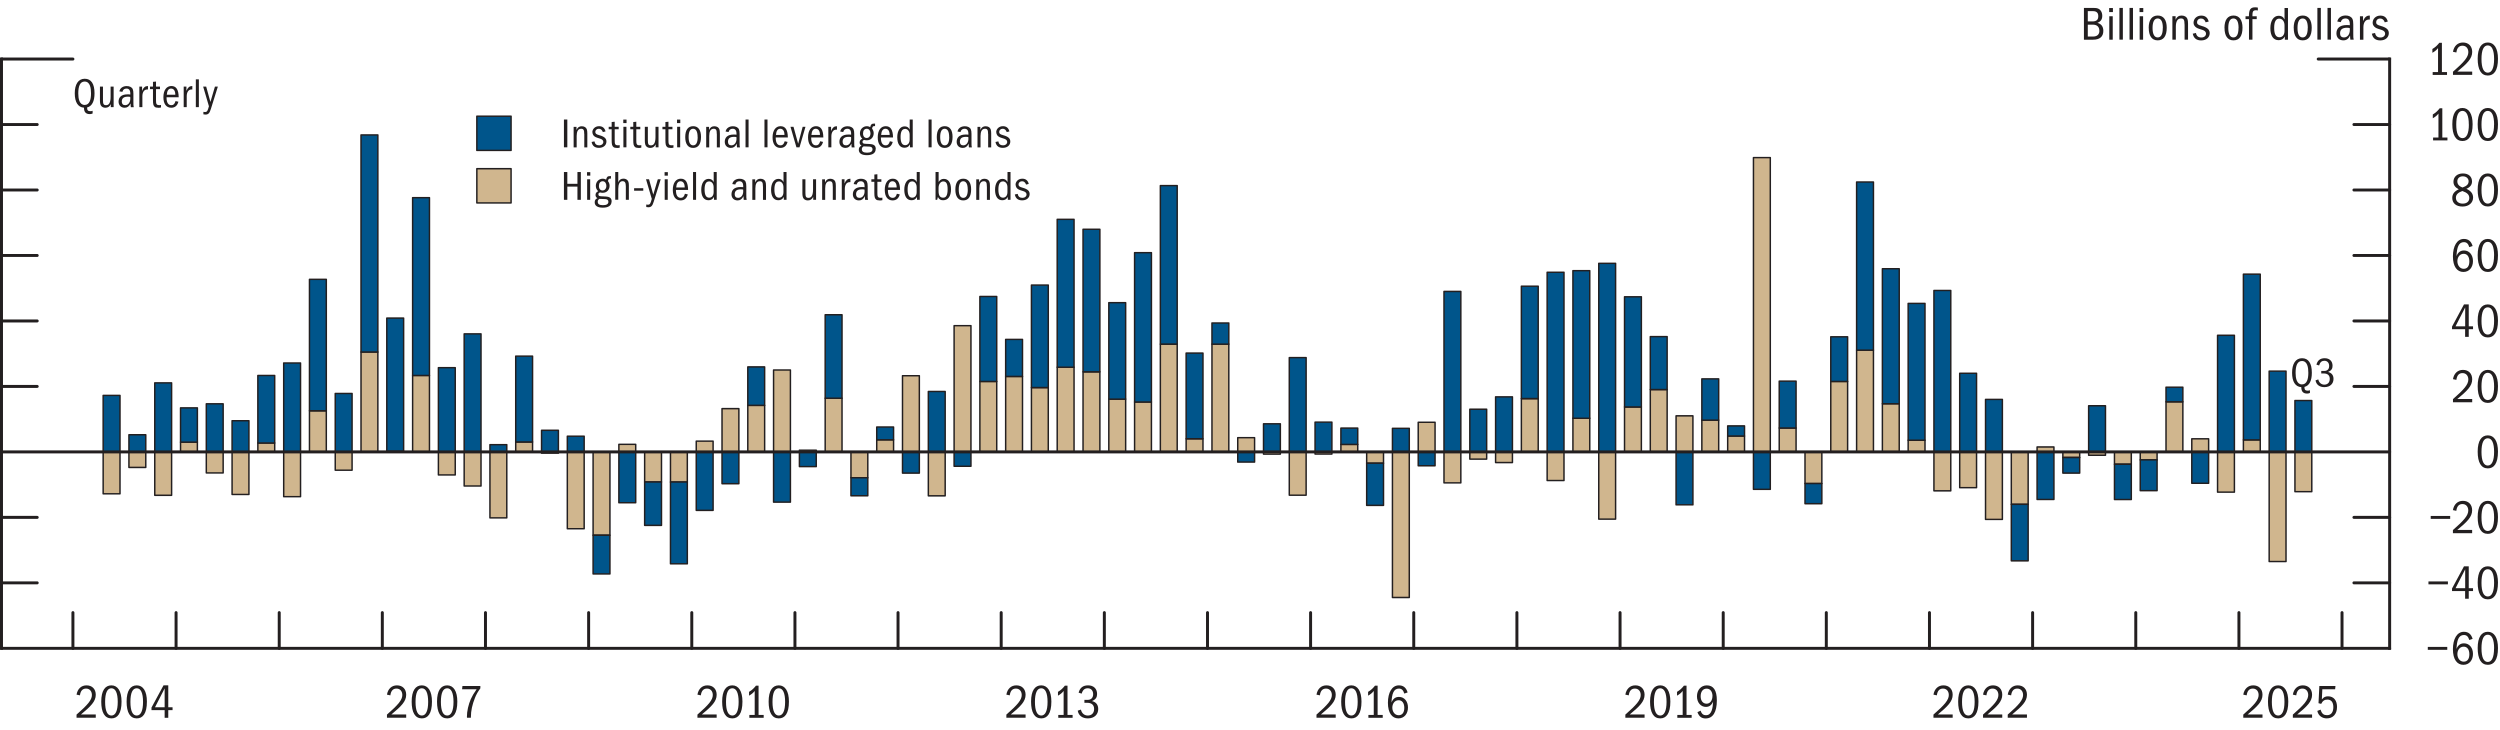 <?xml version="1.0" encoding="UTF-8"?>
<svg id="Layer_1" xmlns="http://www.w3.org/2000/svg" version="1.1" viewBox="0 0 420 122.59">
  <!-- Generator: Adobe Illustrator 29.7.1, SVG Export Plug-In . SVG Version: 2.1.1 Build 8)  -->
  <defs>
    <style>
      .st0 {
        fill: #231f20;
      }

      .st1 {
        stroke-linecap: square;
      }

      .st1, .st2, .st3, .st4 {
        stroke: #231f20;
      }

      .st1, .st3 {
        fill: #fff;
        stroke-miterlimit: 10;
        stroke-width: .5px;
      }

      .st2 {
        fill: #00558b;
      }

      .st2, .st3, .st4 {
        stroke-linecap: round;
      }

      .st2, .st4 {
        stroke-linejoin: round;
        stroke-width: .25px;
      }

      .st4 {
        fill: #d0b68e;
      }
    </style>
  </defs>
  <g>
    <rect class="st4" x="17.33" y="75.92" width="2.83" height="7.04"/>
    <rect class="st4" x="21.66" y="75.92" width="2.83" height="2.61"/>
    <rect class="st4" x="26" y="75.92" width="2.83" height="7.29"/>
    <rect class="st4" x="30.33" y="74.28" width="2.83" height="1.64"/>
    <rect class="st4" x="34.66" y="75.92" width="2.83" height="3.53"/>
    <rect class="st4" x="38.99" y="75.92" width="2.83" height="7.15"/>
    <rect class="st4" x="43.32" y="74.42" width="2.83" height="1.5"/>
    <rect class="st4" x="47.66" y="75.92" width="2.83" height="7.52"/>
    <rect class="st4" x="51.99" y="69.01" width="2.83" height="6.91"/>
    <rect class="st4" x="56.32" y="75.92" width="2.83" height="3.07"/>
    <rect class="st4" x="60.65" y="59.14" width="2.83" height="16.78"/>
    <rect class="st4" x="64.98" y="75.81" width="2.83" height=".11"/>
    <rect class="st4" x="69.32" y="63.08" width="2.83" height="12.84"/>
    <rect class="st4" x="73.65" y="75.92" width="2.83" height="3.87"/>
    <rect class="st4" x="77.98" y="75.92" width="2.83" height="5.73"/>
    <rect class="st4" x="82.31" y="75.92" width="2.83" height="11.08"/>
    <rect class="st4" x="86.64" y="74.25" width="2.83" height="1.67"/>
    <rect class="st4" x="90.98" y="75.92" width="2.83" height=".21"/>
    <rect class="st4" x="95.31" y="75.92" width="2.83" height="12.91"/>
    <rect class="st4" x="99.64" y="75.92" width="2.83" height="14"/>
    <rect class="st4" x="103.97" y="74.65" width="2.83" height="1.27"/>
    <rect class="st4" x="108.3" y="75.92" width="2.83" height="5.06"/>
    <rect class="st4" x="112.64" y="75.92" width="2.83" height="5.07"/>
    <rect class="st4" x="116.97" y="74.11" width="2.83" height="1.81"/>
    <rect class="st4" x="121.3" y="68.65" width="2.83" height="7.27"/>
    <rect class="st4" x="125.63" y="68.1" width="2.83" height="7.81"/>
    <rect class="st4" x="129.96" y="62.16" width="2.83" height="13.75"/>
    <rect class="st4" x="134.3" y="75.63" width="2.83" height=".29"/>
    <rect class="st4" x="138.63" y="66.9" width="2.83" height="9.02"/>
    <rect class="st4" x="142.96" y="75.92" width="2.83" height="4.34"/>
    <rect class="st4" x="147.29" y="73.89" width="2.83" height="2.02"/>
    <rect class="st4" x="151.62" y="63.12" width="2.83" height="12.8"/>
    <rect class="st4" x="155.96" y="75.92" width="2.83" height="7.38"/>
    <rect class="st4" x="160.29" y="54.71" width="2.83" height="21.2"/>
    <rect class="st4" x="164.62" y="64.09" width="2.83" height="11.83"/>
    <rect class="st4" x="168.95" y="63.24" width="2.83" height="12.68"/>
    <rect class="st4" x="173.28" y="65.11" width="2.83" height="10.81"/>
    <rect class="st4" x="177.61" y="61.69" width="2.83" height="14.23"/>
    <rect class="st4" x="181.95" y="62.47" width="2.83" height="13.45"/>
    <rect class="st4" x="186.28" y="67.05" width="2.83" height="8.87"/>
    <rect class="st4" x="190.61" y="67.54" width="2.83" height="8.38"/>
    <rect class="st4" x="194.94" y="57.82" width="2.83" height="18.1"/>
    <rect class="st4" x="199.27" y="73.72" width="2.83" height="2.2"/>
    <rect class="st4" x="203.61" y="57.81" width="2.83" height="18.11"/>
    <rect class="st4" x="207.94" y="73.53" width="2.83" height="2.39"/>
    <rect class="st4" x="212.27" y="75.92" width="2.83" height=".37"/>
    <rect class="st4" x="216.6" y="75.92" width="2.83" height="7.27"/>
    <rect class="st4" x="220.93" y="75.92" width="2.83" height=".36"/>
    <rect class="st4" x="225.27" y="74.66" width="2.83" height="1.26"/>
    <rect class="st4" x="229.6" y="75.92" width="2.83" height="1.9"/>
    <rect class="st4" x="233.93" y="75.92" width="2.83" height="24.46"/>
    <rect class="st4" x="238.26" y="70.94" width="2.83" height="4.98"/>
    <rect class="st4" x="242.59" y="75.92" width="2.83" height="5.2"/>
    <rect class="st4" x="246.93" y="75.92" width="2.83" height="1.21"/>
    <rect class="st4" x="251.26" y="75.92" width="2.83" height="1.79"/>
    <rect class="st4" x="255.59" y="66.97" width="2.83" height="8.95"/>
    <rect class="st4" x="259.92" y="75.92" width="2.83" height="4.81"/>
    <rect class="st4" x="264.25" y="70.26" width="2.83" height="5.65"/>
    <rect class="st4" x="268.59" y="75.92" width="2.83" height="11.29"/>
    <rect class="st4" x="272.92" y="68.37" width="2.83" height="7.55"/>
    <rect class="st4" x="277.25" y="65.45" width="2.83" height="10.47"/>
    <rect class="st4" x="281.58" y="69.86" width="2.83" height="6.06"/>
    <rect class="st4" x="285.91" y="70.58" width="2.83" height="5.34"/>
    <rect class="st4" x="290.25" y="73.26" width="2.83" height="2.66"/>
    <rect class="st4" x="294.58" y="26.48" width="2.83" height="49.43"/>
    <rect class="st4" x="298.91" y="71.9" width="2.83" height="4.02"/>
    <rect class="st4" x="303.24" y="75.92" width="2.83" height="5.31"/>
    <rect class="st4" x="307.57" y="64.09" width="2.83" height="11.82"/>
    <rect class="st4" x="311.91" y="58.82" width="2.83" height="17.1"/>
    <rect class="st4" x="316.24" y="67.83" width="2.83" height="8.09"/>
    <rect class="st4" x="320.57" y="73.96" width="2.83" height="1.96"/>
    <rect class="st4" x="324.9" y="75.92" width="2.83" height="6.54"/>
    <rect class="st4" x="329.23" y="75.92" width="2.83" height="6.01"/>
    <rect class="st4" x="333.57" y="75.92" width="2.83" height="11.34"/>
    <rect class="st4" x="337.9" y="75.92" width="2.83" height="8.81"/>
    <rect class="st4" x="342.23" y="75.09" width="2.83" height=".82"/>
    <rect class="st4" x="346.56" y="75.92" width="2.83" height=".94"/>
    <rect class="st4" x="350.89" y="75.92" width="2.83" height=".56"/>
    <rect class="st4" x="355.23" y="75.92" width="2.83" height="2.07"/>
    <rect class="st4" x="359.56" y="75.92" width="2.83" height="1.35"/>
    <rect class="st4" x="363.89" y="67.5" width="2.83" height="8.42"/>
    <rect class="st4" x="368.22" y="73.72" width="2.83" height="2.19"/>
    <rect class="st4" x="372.55" y="75.92" width="2.83" height="6.76"/>
    <rect class="st4" x="376.89" y="73.9" width="2.83" height="2.02"/>
    <rect class="st4" x="381.22" y="75.92" width="2.83" height="18.42"/>
    <rect class="st4" x="385.55" y="75.92" width="2.83" height="6.68"/>
    <rect class="st2" x="17.33" y="66.43" width="2.83" height="9.48"/>
    <rect class="st2" x="21.66" y="73.04" width="2.83" height="2.88"/>
    <rect class="st2" x="26" y="64.32" width="2.83" height="11.6"/>
    <rect class="st2" x="30.33" y="68.52" width="2.83" height="5.76"/>
    <rect class="st2" x="34.66" y="67.84" width="2.83" height="8.08"/>
    <rect class="st2" x="38.99" y="70.68" width="2.83" height="5.23"/>
    <rect class="st2" x="43.32" y="63.08" width="2.83" height="11.34"/>
    <rect class="st2" x="47.66" y="60.98" width="2.83" height="14.94"/>
    <rect class="st2" x="51.99" y="46.93" width="2.83" height="22.08"/>
    <rect class="st2" x="56.32" y="66.1" width="2.83" height="9.82"/>
    <rect class="st2" x="60.65" y="22.67" width="2.83" height="36.47"/>
    <rect class="st2" x="64.98" y="53.44" width="2.83" height="22.37"/>
    <rect class="st2" x="69.32" y="33.21" width="2.83" height="29.87"/>
    <rect class="st2" x="73.65" y="61.77" width="2.83" height="14.15"/>
    <rect class="st2" x="77.98" y="56.09" width="2.83" height="19.83"/>
    <rect class="st2" x="82.31" y="74.7" width="2.83" height="1.22"/>
    <rect class="st2" x="86.64" y="59.83" width="2.83" height="14.42"/>
    <rect class="st2" x="90.98" y="72.29" width="2.83" height="3.63"/>
    <rect class="st2" x="95.31" y="73.28" width="2.83" height="2.64"/>
    <rect class="st2" x="99.64" y="89.92" width="2.83" height="6.5"/>
    <rect class="st2" x="103.97" y="75.92" width="2.83" height="8.54"/>
    <rect class="st2" x="108.3" y="80.97" width="2.83" height="7.29"/>
    <rect class="st2" x="112.64" y="80.98" width="2.83" height="13.74"/>
    <rect class="st2" x="116.97" y="75.92" width="2.83" height="9.82"/>
    <rect class="st2" x="121.3" y="75.92" width="2.83" height="5.34"/>
    <rect class="st2" x="125.63" y="61.64" width="2.83" height="6.46"/>
    <rect class="st2" x="129.96" y="75.92" width="2.83" height="8.44"/>
    <rect class="st2" x="134.3" y="75.92" width="2.83" height="2.47"/>
    <rect class="st2" x="138.63" y="52.88" width="2.83" height="14.02"/>
    <rect class="st2" x="142.96" y="80.26" width="2.83" height="3.03"/>
    <rect class="st2" x="147.29" y="71.74" width="2.83" height="2.15"/>
    <rect class="st2" x="151.62" y="75.92" width="2.83" height="3.56"/>
    <rect class="st2" x="155.96" y="65.77" width="2.83" height="10.14"/>
    <rect class="st2" x="160.29" y="75.92" width="2.83" height="2.41"/>
    <rect class="st2" x="164.62" y="49.81" width="2.83" height="14.28"/>
    <rect class="st2" x="168.95" y="57.02" width="2.83" height="6.22"/>
    <rect class="st2" x="173.28" y="47.89" width="2.83" height="17.22"/>
    <rect class="st2" x="177.61" y="36.85" width="2.83" height="24.84"/>
    <rect class="st2" x="181.95" y="38.52" width="2.83" height="23.94"/>
    <rect class="st2" x="186.28" y="50.85" width="2.83" height="16.2"/>
    <rect class="st2" x="190.61" y="42.45" width="2.83" height="25.09"/>
    <rect class="st2" x="194.94" y="31.18" width="2.83" height="26.63"/>
    <rect class="st2" x="199.27" y="59.32" width="2.83" height="14.39"/>
    <rect class="st2" x="203.61" y="54.26" width="2.83" height="3.55"/>
    <rect class="st2" x="207.94" y="75.92" width="2.83" height="1.71"/>
    <rect class="st2" x="212.27" y="71.2" width="2.83" height="4.72"/>
    <rect class="st2" x="216.6" y="60.08" width="2.83" height="15.84"/>
    <rect class="st2" x="220.93" y="70.92" width="2.83" height="5"/>
    <rect class="st2" x="225.27" y="71.92" width="2.83" height="2.74"/>
    <rect class="st2" x="229.6" y="77.82" width="2.83" height="7.08"/>
    <rect class="st2" x="233.93" y="71.96" width="2.83" height="3.96"/>
    <rect class="st2" x="238.26" y="75.92" width="2.83" height="2.33"/>
    <rect class="st2" x="242.59" y="48.96" width="2.83" height="26.95"/>
    <rect class="st2" x="246.93" y="68.75" width="2.83" height="7.17"/>
    <rect class="st2" x="251.26" y="66.67" width="2.83" height="9.25"/>
    <rect class="st2" x="255.59" y="48.08" width="2.83" height="18.88"/>
    <rect class="st2" x="259.92" y="45.74" width="2.83" height="30.18"/>
    <rect class="st2" x="264.25" y="45.47" width="2.83" height="24.8"/>
    <rect class="st2" x="268.59" y="44.24" width="2.83" height="31.68"/>
    <rect class="st2" x="272.92" y="49.86" width="2.83" height="18.51"/>
    <rect class="st2" x="277.25" y="56.55" width="2.83" height="8.89"/>
    <rect class="st2" x="281.58" y="75.92" width="2.83" height="8.89"/>
    <rect class="st2" x="285.91" y="63.65" width="2.83" height="6.93"/>
    <rect class="st2" x="290.25" y="71.55" width="2.83" height="1.7"/>
    <rect class="st2" x="294.58" y="75.92" width="2.83" height="6.29"/>
    <rect class="st2" x="298.91" y="64.03" width="2.83" height="7.88"/>
    <rect class="st2" x="303.24" y="81.23" width="2.83" height="3.39"/>
    <rect class="st2" x="307.57" y="56.58" width="2.83" height="7.51"/>
    <rect class="st2" x="311.91" y="30.58" width="2.83" height="28.24"/>
    <rect class="st2" x="316.24" y="45.15" width="2.83" height="22.68"/>
    <rect class="st2" x="320.57" y="50.97" width="2.83" height="22.99"/>
    <rect class="st2" x="324.9" y="48.8" width="2.83" height="27.12"/>
    <rect class="st2" x="329.23" y="62.71" width="2.83" height="13.21"/>
    <rect class="st2" x="333.57" y="67.1" width="2.83" height="8.82"/>
    <rect class="st2" x="337.9" y="84.73" width="2.83" height="9.49"/>
    <rect class="st2" x="342.23" y="75.92" width="2.83" height="7.99"/>
    <rect class="st2" x="346.56" y="76.86" width="2.83" height="2.62"/>
    <rect class="st2" x="350.89" y="68.17" width="2.83" height="7.75"/>
    <rect class="st2" x="355.23" y="77.99" width="2.83" height="5.93"/>
    <rect class="st2" x="359.56" y="77.26" width="2.83" height="5.17"/>
    <rect class="st2" x="363.89" y="65.05" width="2.83" height="2.45"/>
    <rect class="st2" x="368.22" y="75.92" width="2.83" height="5.27"/>
    <rect class="st2" x="372.55" y="56.33" width="2.83" height="19.58"/>
    <rect class="st2" x="376.89" y="46.06" width="2.83" height="27.84"/>
    <rect class="st2" x="381.22" y="62.35" width="2.83" height="13.56"/>
    <rect class="st2" x="385.55" y="67.29" width="2.83" height="8.63"/>
  </g>
  <g>
    <line class="st3" x1=".25" y1="108.92" x2="401.46" y2="108.92"/>
    <line class="st1" x1=".25" y1="108.92" x2=".25" y2="9.92"/>
    <line class="st3" x1=".25" y1="9.92" x2="12.25" y2="9.92"/>
    <line class="st1" x1="401.46" y1="108.92" x2="401.46" y2="9.92"/>
    <line class="st3" x1="401.46" y1="9.92" x2="389.46" y2="9.92"/>
    <line class="st3" x1="12.25" y1="108.92" x2="12.25" y2="102.92"/>
    <line class="st3" x1="29.58" y1="108.92" x2="29.58" y2="102.92"/>
    <line class="st3" x1="46.91" y1="108.92" x2="46.91" y2="102.92"/>
    <line class="st3" x1="64.23" y1="108.92" x2="64.23" y2="102.92"/>
    <line class="st3" x1="81.56" y1="108.92" x2="81.56" y2="102.92"/>
    <line class="st3" x1="98.89" y1="108.92" x2="98.89" y2="102.92"/>
    <line class="st3" x1="116.22" y1="108.92" x2="116.22" y2="102.92"/>
    <line class="st3" x1="133.55" y1="108.92" x2="133.55" y2="102.92"/>
    <line class="st3" x1="150.87" y1="108.92" x2="150.87" y2="102.92"/>
    <line class="st3" x1="168.2" y1="108.92" x2="168.2" y2="102.92"/>
    <line class="st3" x1="185.53" y1="108.92" x2="185.53" y2="102.92"/>
    <line class="st3" x1="202.86" y1="108.92" x2="202.86" y2="102.92"/>
    <line class="st3" x1="220.18" y1="108.92" x2="220.18" y2="102.92"/>
    <line class="st3" x1="237.51" y1="108.92" x2="237.51" y2="102.92"/>
    <line class="st3" x1="254.84" y1="108.92" x2="254.84" y2="102.92"/>
    <line class="st3" x1="272.17" y1="108.92" x2="272.17" y2="102.92"/>
    <line class="st3" x1="289.5" y1="108.92" x2="289.5" y2="102.92"/>
    <line class="st3" x1="306.82" y1="108.92" x2="306.82" y2="102.92"/>
    <line class="st3" x1="324.15" y1="108.92" x2="324.15" y2="102.92"/>
    <line class="st3" x1="341.48" y1="108.92" x2="341.48" y2="102.92"/>
    <line class="st3" x1="358.81" y1="108.92" x2="358.81" y2="102.92"/>
    <line class="st3" x1="376.14" y1="108.92" x2="376.14" y2="102.92"/>
    <line class="st3" x1="393.46" y1="108.92" x2="393.46" y2="102.92"/>
    <line class="st3" x1="401.46" y1="97.92" x2="395.46" y2="97.92"/>
    <line class="st3" x1="401.46" y1="86.92" x2="395.46" y2="86.92"/>
    <line class="st3" x1="401.46" y1="75.92" x2=".25" y2="75.92"/>
    <line class="st3" x1="401.46" y1="64.92" x2="395.46" y2="64.92"/>
    <line class="st3" x1="401.46" y1="53.92" x2="395.46" y2="53.92"/>
    <line class="st3" x1="401.46" y1="42.92" x2="395.46" y2="42.92"/>
    <line class="st3" x1="401.46" y1="31.92" x2="395.46" y2="31.92"/>
    <line class="st3" x1="401.46" y1="20.92" x2="395.46" y2="20.92"/>
    <line class="st3" x1=".25" y1="97.92" x2="6.25" y2="97.92"/>
    <line class="st3" x1=".25" y1="86.92" x2="6.25" y2="86.92"/>
    <line class="st3" x1=".25" y1="64.92" x2="6.25" y2="64.92"/>
    <line class="st3" x1=".25" y1="53.92" x2="6.25" y2="53.92"/>
    <line class="st3" x1=".25" y1="42.92" x2="6.25" y2="42.92"/>
    <line class="st3" x1=".25" y1="31.92" x2="6.25" y2="31.92"/>
    <line class="st3" x1=".25" y1="20.92" x2="6.25" y2="20.92"/>
  </g>
  <g>
    <g>
      <path class="st0" d="M94.74,20.08h.57v4.67h-.57v-4.67Z"/>
      <path class="st0" d="M98.15,22.52c0-.68-.11-.89-.52-.89-.53,0-.75.47-.75,1.22v1.91h-.51v-3.45h.48v.53c.2-.47.5-.63.89-.63.22,0,.39.05.54.14.28.18.39.43.39,1.05v2.36h-.51v-2.23Z"/>
      <path class="st0" d="M99.51,22.23c0-.53.44-1.03,1.13-1.03.55,0,.94.27,1.09.88l-.45.11c-.13-.37-.36-.56-.67-.56-.36,0-.6.25-.6.53s.15.41.67.55c.95.26,1.2.61,1.2,1.07,0,.58-.46,1.06-1.25,1.06-.69,0-1.11-.31-1.24-.99l.48-.1c.08.45.34.67.8.67.42,0,.69-.25.69-.57,0-.27-.2-.44-.5-.54l-.55-.18c-.7-.22-.78-.68-.78-.91Z"/>
      <path class="st0" d="M103.65,24.85c-.26,0-.45-.04-.57-.13-.26-.2-.32-.47-.32-1.19v-1.81h-.5v-.42h.5v-.8l.51-.05v.85h.67v.42h-.67v1.81c0,.62.03.88.53.88.12,0,.2,0,.31-.03v.43c-.2.04-.3.05-.47.05Z"/>
      <path class="st0" d="M104.71,20.09h.55v.59h-.55v-.59ZM104.73,21.3h.51v3.45h-.51v-3.45Z"/>
      <path class="st0" d="M107.28,24.85c-.26,0-.45-.04-.57-.13-.26-.2-.32-.47-.32-1.19v-1.81h-.5v-.42h.5v-.8l.51-.05v.85h.67v.42h-.67v1.81c0,.62.03.88.53.88.12,0,.2,0,.31-.03v.43c-.2.04-.3.05-.47.05Z"/>
      <path class="st0" d="M110.15,24.24c-.19.42-.48.61-.9.61-.27,0-.5-.08-.68-.27-.16-.18-.24-.47-.24-.94v-2.34h.51v2.28c0,.65.1.84.53.84.48,0,.75-.41.75-1.4v-1.72h.51v3.45h-.48v-.51Z"/>
      <path class="st0" d="M112.68,24.85c-.26,0-.45-.04-.57-.13-.26-.2-.32-.47-.32-1.19v-1.81h-.5v-.42h.5v-.8l.51-.05v.85h.67v.42h-.67v1.81c0,.62.03.88.53.88.12,0,.2,0,.31-.03v.43c-.2.04-.3.05-.47.05Z"/>
      <path class="st0" d="M113.74,20.09h.55v.59h-.55v-.59ZM113.76,21.3h.51v3.45h-.51v-3.45Z"/>
      <path class="st0" d="M115.12,23.03c0-1.2.47-1.83,1.34-1.83s1.31.69,1.31,1.79c0,1.23-.46,1.86-1.33,1.86s-1.32-.68-1.32-1.82ZM117.2,23.03c0-.92-.26-1.4-.76-1.4s-.75.5-.75,1.4.26,1.39.76,1.39.76-.46.76-1.39Z"/>
      <path class="st0" d="M120.42,22.52c0-.68-.11-.89-.52-.89-.53,0-.75.47-.75,1.22v1.91h-.51v-3.45h.48v.53c.2-.47.5-.63.89-.63.22,0,.39.05.54.14.28.18.39.43.39,1.05v2.36h-.51v-2.23Z"/>
      <path class="st0" d="M123.77,24.14c-.24.5-.55.71-.99.71-.61,0-1.02-.41-1.02-1.02,0-.69.41-1.23,1.51-1.23.18,0,.29,0,.46.03v-.17c0-.6-.25-.83-.64-.83-.34,0-.58.15-.69.55l-.5-.08c.1-.56.6-.89,1.23-.89.24,0,.44.04.62.13.36.19.5.43.5,1.16v1.31c0,.56,0,.71.06.95h-.49c-.02-.16-.04-.35-.04-.61ZM123.32,22.99c-.71,0-1.02.28-1.02.83,0,.36.18.6.57.6.51,0,.86-.46.86-1.07,0-.11,0-.28-.01-.32-.13-.03-.25-.04-.4-.04Z"/>
      <path class="st0" d="M125.25,20.08h.51v4.67h-.51v-4.67Z"/>
      <path class="st0" d="M128.43,20.08h.51v4.67h-.51v-4.67Z"/>
      <path class="st0" d="M131.11,24.85c-.84,0-1.32-.65-1.32-1.77,0-1.18.53-1.88,1.34-1.88s1.21.59,1.23,1.89h-2.04v.05c0,.85.28,1.28.81,1.28.32,0,.55-.16.7-.69l.48.11c-.17.65-.56,1.01-1.21,1.01ZM131.08,21.63c-.4,0-.67.32-.72,1.04h1.43c0-.67-.26-1.04-.71-1.04Z"/>
      <path class="st0" d="M132.79,21.3h.52l.78,2.84.76-2.84h.47l-1,3.45h-.52l-1-3.45Z"/>
      <path class="st0" d="M137.07,24.85c-.84,0-1.32-.65-1.32-1.77,0-1.18.53-1.88,1.34-1.88s1.21.59,1.23,1.89h-2.04v.05c0,.85.28,1.28.81,1.28.32,0,.55-.16.7-.69l.48.11c-.17.65-.56,1.01-1.21,1.01ZM137.04,21.63c-.4,0-.67.32-.72,1.04h1.43c0-.67-.26-1.04-.71-1.04Z"/>
      <path class="st0" d="M139.16,21.3h.46v.72c.22-.58.54-.81.91-.81h.08v.57h-.12c-.53,0-.82.45-.82,1.15v1.82h-.51v-3.45Z"/>
      <path class="st0" d="M143.03,24.14c-.24.5-.55.71-.99.71-.61,0-1.02-.41-1.02-1.02,0-.69.41-1.23,1.51-1.23.18,0,.29,0,.46.03v-.17c0-.6-.25-.83-.64-.83-.34,0-.58.15-.69.55l-.5-.08c.1-.56.6-.89,1.23-.89.24,0,.44.04.62.13.36.19.5.43.5,1.16v1.31c0,.56,0,.71.06.95h-.49c-.02-.16-.04-.35-.04-.61ZM142.58,22.99c-.71,0-1.02.28-1.02.83,0,.36.18.6.57.6.51,0,.86-.46.86-1.07,0-.11,0-.28-.01-.32-.13-.03-.25-.04-.4-.04Z"/>
      <path class="st0" d="M147.11,25.06c0,.67-.57,1.01-1.46,1.01s-1.37-.32-1.37-.9c0-.36.15-.58.46-.69-.23-.15-.32-.31-.32-.54,0-.32.16-.5.45-.64-.28-.25-.4-.54-.4-.91,0-.68.53-1.19,1.16-1.19.14,0,.29.01.57.15.1-.44.22-.59.69-.59h.12v.43s-.07-.01-.13-.01c-.2,0-.33.1-.37.43.19.25.27.5.27.78,0,.61-.41,1.18-1.16,1.18-.18,0-.29-.03-.43-.06-.22.06-.29.16-.29.32,0,.29.22.31.55.33l.63.03c.75.04,1.05.27,1.05.86ZM144.79,25.07c0,.39.26.58.88.58s.91-.2.91-.57c0-.28-.17-.43-.51-.45-.34-.02-.67-.03-.99-.04-.22.14-.29.27-.29.47ZM146.24,22.41c0-.42-.22-.78-.61-.78s-.64.28-.64.79.26.76.62.76.63-.31.63-.77Z"/>
      <path class="st0" d="M148.78,24.85c-.84,0-1.32-.65-1.32-1.77,0-1.18.53-1.88,1.34-1.88s1.21.59,1.23,1.89h-2.04v.05c0,.85.28,1.28.81,1.28.32,0,.55-.16.7-.69l.48.11c-.17.65-.56,1.01-1.21,1.01ZM148.75,21.63c-.4,0-.67.32-.72,1.04h1.43c0-.67-.26-1.04-.71-1.04Z"/>
      <path class="st0" d="M152.87,24.27c-.2.39-.51.55-.92.55-.79,0-1.21-.67-1.21-1.76s.48-1.83,1.23-1.83c.37,0,.66.13.86.54v-1.69h.51v4.67h-.46v-.48ZM152.04,21.66c-.48,0-.74.44-.74,1.34,0,.95.25,1.39.78,1.39.33,0,.74-.24.74-.93v-.82c0-.59-.32-.99-.78-.99Z"/>
      <path class="st0" d="M156,20.08h.51v4.67h-.51v-4.67Z"/>
      <path class="st0" d="M157.38,23.03c0-1.2.47-1.83,1.34-1.83s1.31.69,1.31,1.79c0,1.23-.46,1.86-1.33,1.86s-1.32-.68-1.32-1.82ZM159.46,23.03c0-.92-.26-1.4-.76-1.4s-.75.5-.75,1.4.26,1.39.76,1.39.76-.46.76-1.39Z"/>
      <path class="st0" d="M162.73,24.14c-.24.5-.55.71-.99.71-.61,0-1.02-.41-1.02-1.02,0-.69.41-1.23,1.51-1.23.18,0,.29,0,.46.03v-.17c0-.6-.25-.83-.64-.83-.34,0-.58.15-.69.55l-.5-.08c.1-.56.6-.89,1.23-.89.24,0,.44.04.62.13.36.19.5.43.5,1.16v1.31c0,.56,0,.71.06.95h-.49c-.02-.16-.04-.35-.04-.61ZM162.28,22.99c-.71,0-1.02.28-1.02.83,0,.36.18.6.57.6.51,0,.86-.46.86-1.07,0-.11,0-.28-.01-.32-.13-.03-.25-.04-.4-.04Z"/>
      <path class="st0" d="M166,22.52c0-.68-.11-.89-.52-.89-.53,0-.75.47-.75,1.22v1.91h-.51v-3.45h.48v.53c.2-.47.5-.63.89-.63.22,0,.39.05.54.14.28.18.39.43.39,1.05v2.36h-.51v-2.23Z"/>
      <path class="st0" d="M167.36,22.23c0-.53.44-1.03,1.13-1.03.55,0,.94.27,1.09.88l-.45.11c-.13-.37-.36-.56-.67-.56-.36,0-.6.25-.6.53s.15.41.67.55c.95.26,1.2.61,1.2,1.07,0,.58-.46,1.06-1.25,1.06-.69,0-1.11-.31-1.24-.99l.48-.1c.08.45.34.67.8.67.42,0,.69-.25.69-.57,0-.27-.2-.44-.5-.54l-.55-.18c-.7-.22-.78-.68-.78-.91Z"/>
    </g>
    <polyline class="st2" points="80.11 19.52 85.86 19.52 85.86 25.27 80.11 25.27 80.11 19.52"/>
    <g>
      <path class="st0" d="M97.01,31.35h-1.7v2.22h-.57v-4.67h.57v1.98h1.7v-1.98h.57v4.67h-.57v-2.22Z"/>
      <path class="st0" d="M98.62,28.92h.55v.59h-.55v-.59ZM98.64,30.12h.51v3.45h-.51v-3.45Z"/>
      <path class="st0" d="M102.74,33.88c0,.67-.57,1.01-1.46,1.01s-1.37-.32-1.37-.9c0-.36.15-.58.46-.69-.23-.15-.32-.31-.32-.54,0-.32.16-.5.45-.64-.28-.25-.4-.54-.4-.91,0-.68.53-1.19,1.16-1.19.14,0,.29.01.57.15.11-.44.22-.59.69-.59h.12v.43s-.07-.01-.13-.01c-.2,0-.33.1-.37.43.19.25.27.5.27.78,0,.61-.41,1.18-1.16,1.18-.18,0-.29-.03-.43-.06-.22.06-.29.16-.29.32,0,.29.22.31.55.33l.63.03c.75.04,1.05.27,1.05.86ZM100.42,33.89c0,.39.26.58.88.58s.91-.2.91-.57c0-.28-.17-.43-.51-.45-.34-.02-.67-.03-.99-.04-.22.14-.29.27-.29.47ZM101.87,31.23c0-.42-.22-.78-.61-.78s-.64.28-.64.79.26.76.62.76.63-.31.63-.77Z"/>
      <path class="st0" d="M105.14,31.34c0-.69-.17-.9-.56-.9-.48,0-.71.51-.71,1.29v1.83h-.51v-4.67h.51v1.75c.14-.42.45-.63.86-.63.27,0,.46.08.61.2.22.17.31.45.31.92v2.44h-.51v-2.23Z"/>
      <path class="st0" d="M106.53,31.62h1.54v.42h-1.54v-.42Z"/>
      <path class="st0" d="M108.81,34.39c.4,0,.47-.17.69-.97l-.97-3.3h.51l.71,2.58.76-2.58h.49l-1.17,3.75c-.22.73-.44.95-.92.95-.14,0-.22-.01-.34-.04v-.42c.11.02.15.03.24.03Z"/>
      <path class="st0" d="M111.65,28.92h.55v.59h-.55v-.59ZM111.67,30.12h.51v3.45h-.51v-3.45Z"/>
      <path class="st0" d="M114.35,33.67c-.84,0-1.32-.65-1.32-1.77,0-1.18.53-1.88,1.34-1.88s1.21.59,1.23,1.89h-2.04v.05c0,.85.28,1.28.81,1.28.32,0,.55-.16.7-.69l.48.11c-.17.65-.56,1.01-1.21,1.01ZM114.32,30.45c-.4,0-.67.32-.72,1.04h1.43c0-.67-.26-1.04-.71-1.04Z"/>
      <path class="st0" d="M116.43,28.9h.51v4.67h-.51v-4.67Z"/>
      <path class="st0" d="M119.94,33.09c-.2.39-.51.55-.92.55-.79,0-1.21-.67-1.21-1.76s.48-1.83,1.23-1.83c.37,0,.66.13.86.54v-1.69h.51v4.67h-.46v-.48ZM119.11,30.48c-.48,0-.74.44-.74,1.34,0,.95.25,1.39.78,1.39.33,0,.74-.24.74-.93v-.82c0-.59-.32-.99-.78-.99Z"/>
      <path class="st0" d="M124.9,32.96c-.24.5-.55.71-.99.71-.61,0-1.02-.41-1.02-1.02,0-.69.41-1.23,1.51-1.23.18,0,.29,0,.46.03v-.17c0-.6-.25-.83-.64-.83-.34,0-.58.15-.69.55l-.5-.08c.1-.56.6-.89,1.23-.89.24,0,.44.04.62.13.36.19.5.43.5,1.16v1.31c0,.56,0,.71.06.95h-.49c-.02-.16-.04-.35-.04-.61ZM124.45,31.81c-.71,0-1.02.28-1.02.83,0,.36.18.6.57.6.51,0,.86-.46.86-1.07,0-.11,0-.28-.01-.32-.13-.03-.25-.04-.4-.04Z"/>
      <path class="st0" d="M128.17,31.34c0-.68-.11-.89-.52-.89-.53,0-.75.47-.75,1.22v1.91h-.51v-3.45h.48v.53c.2-.47.5-.63.89-.63.22,0,.39.05.54.14.28.18.39.43.39,1.05v2.36h-.51v-2.23Z"/>
      <path class="st0" d="M131.67,33.09c-.2.39-.51.55-.92.55-.79,0-1.21-.67-1.21-1.76s.48-1.83,1.23-1.83c.37,0,.66.13.86.54v-1.69h.51v4.67h-.46v-.48ZM130.84,30.48c-.48,0-.74.44-.74,1.34,0,.95.25,1.39.78,1.39.33,0,.74-.24.74-.93v-.82c0-.59-.32-.99-.78-.99Z"/>
      <path class="st0" d="M136.62,33.06c-.19.42-.48.61-.9.61-.27,0-.5-.08-.68-.27-.16-.18-.24-.47-.24-.94v-2.34h.51v2.28c0,.65.1.84.53.84.48,0,.75-.41.75-1.4v-1.72h.51v3.45h-.48v-.51Z"/>
      <path class="st0" d="M139.9,31.34c0-.68-.11-.89-.52-.89-.53,0-.75.47-.75,1.22v1.91h-.51v-3.45h.48v.53c.2-.47.5-.63.89-.63.22,0,.39.05.54.14.28.18.39.43.39,1.05v2.36h-.51v-2.23Z"/>
      <path class="st0" d="M141.42,30.12h.46v.72c.22-.58.54-.81.91-.81h.08v.57h-.12c-.53,0-.82.45-.82,1.15v1.82h-.51v-3.45Z"/>
      <path class="st0" d="M145.29,32.96c-.24.5-.55.71-.99.71-.61,0-1.02-.41-1.02-1.02,0-.69.41-1.23,1.51-1.23.18,0,.29,0,.46.03v-.17c0-.6-.25-.83-.64-.83-.34,0-.58.15-.69.55l-.5-.08c.1-.56.6-.89,1.23-.89.24,0,.44.04.62.13.36.19.5.43.5,1.16v1.31c0,.56,0,.71.06.95h-.49c-.02-.16-.04-.35-.04-.61ZM144.84,31.81c-.71,0-1.02.28-1.02.83,0,.36.18.6.57.6.51,0,.86-.46.86-1.07,0-.11,0-.28-.01-.32-.13-.03-.25-.04-.4-.04Z"/>
      <path class="st0" d="M147.78,33.67c-.26,0-.45-.04-.57-.13-.26-.2-.32-.47-.32-1.19v-1.81h-.5v-.42h.5v-.8l.51-.05v.85h.67v.42h-.67v1.81c0,.62.03.88.53.88.12,0,.2,0,.31-.03v.43c-.2.04-.3.05-.47.05Z"/>
      <path class="st0" d="M149.96,33.67c-.84,0-1.32-.65-1.32-1.77,0-1.18.53-1.88,1.34-1.88s1.21.59,1.23,1.89h-2.04v.05c0,.85.28,1.28.81,1.28.32,0,.55-.16.7-.69l.48.11c-.17.65-.56,1.01-1.21,1.01ZM149.93,30.45c-.4,0-.67.32-.72,1.04h1.43c0-.67-.26-1.04-.71-1.04Z"/>
      <path class="st0" d="M154.05,33.09c-.2.39-.51.55-.92.55-.79,0-1.21-.67-1.21-1.76s.48-1.83,1.23-1.83c.37,0,.66.13.86.54v-1.69h.51v4.67h-.46v-.48ZM153.22,30.48c-.48,0-.74.44-.74,1.34,0,.95.25,1.39.78,1.39.33,0,.74-.24.74-.93v-.82c0-.59-.32-.99-.78-.99Z"/>
      <path class="st0" d="M157.18,28.9h.51v1.67c.22-.36.5-.52.88-.52.73,0,1.2.61,1.2,1.75s-.47,1.84-1.32,1.84c-.42,0-.68-.13-.88-.55l-.13.48h-.27v-4.67ZM158.45,33.21c.48,0,.75-.37.75-1.41,0-.99-.25-1.32-.74-1.32-.44,0-.78.47-.78,1.06v.57c0,.74.25,1.1.76,1.1Z"/>
      <path class="st0" d="M160.5,31.85c0-1.2.47-1.83,1.34-1.83s1.31.69,1.31,1.79c0,1.23-.46,1.86-1.33,1.86s-1.32-.68-1.32-1.82ZM162.58,31.85c0-.92-.26-1.4-.76-1.4s-.75.5-.75,1.4.26,1.39.76,1.39.76-.46.76-1.39Z"/>
      <path class="st0" d="M165.79,31.34c0-.68-.11-.89-.52-.89-.53,0-.75.47-.75,1.22v1.91h-.51v-3.45h.48v.53c.2-.47.5-.63.89-.63.22,0,.39.05.54.14.28.18.39.43.39,1.05v2.36h-.51v-2.23Z"/>
      <path class="st0" d="M169.3,33.09c-.2.39-.51.55-.92.55-.79,0-1.21-.67-1.21-1.76s.48-1.83,1.23-1.83c.37,0,.66.13.86.54v-1.69h.51v4.67h-.46v-.48ZM168.47,30.48c-.48,0-.74.44-.74,1.34,0,.95.25,1.39.78,1.39.33,0,.74-.24.74-.93v-.82c0-.59-.32-.99-.78-.99Z"/>
      <path class="st0" d="M170.61,31.05c0-.53.44-1.03,1.13-1.03.55,0,.94.27,1.09.88l-.45.11c-.13-.37-.36-.56-.67-.56-.36,0-.6.25-.6.53s.15.41.67.55c.95.26,1.2.61,1.2,1.07,0,.58-.46,1.06-1.25,1.06-.69,0-1.11-.31-1.24-.99l.48-.1c.08.45.34.67.8.67.42,0,.69-.25.69-.57,0-.27-.2-.44-.5-.54l-.55-.18c-.7-.22-.78-.68-.78-.91Z"/>
    </g>
    <polyline class="st4" points="80.11 28.34 85.86 28.34 85.86 34.09 80.11 34.09 80.11 28.34"/>
  </g>
  <g>
    <g>
      <path class="st0" d="M12.86,120.05c1.88-1.64,2.58-2.46,2.58-3.29,0-.6-.35-1.08-.98-1.08-.57,0-.93.36-1.03,1.14l-.57-.12c.17-.99.81-1.56,1.68-1.56.94,0,1.55.62,1.55,1.58,0,1.13-.84,1.94-2.49,3.31h2.49v.55h-3.23v-.54Z"/>
      <path class="st0" d="M17.01,117.87c0-1.85.65-2.73,1.71-2.73s1.7.98,1.7,2.73c0,2.02-.69,2.82-1.7,2.82-1.13,0-1.71-.98-1.71-2.83ZM19.78,117.92c0-1.5-.37-2.29-1.06-2.29s-1.06.75-1.06,2.29.38,2.29,1.06,2.29,1.06-.79,1.06-2.29Z"/>
      <path class="st0" d="M21.27,117.87c0-1.85.65-2.73,1.71-2.73s1.7.98,1.7,2.73c0,2.02-.69,2.82-1.7,2.82-1.13,0-1.71-.98-1.71-2.83ZM24.03,117.92c0-1.5-.37-2.29-1.06-2.29s-1.06.75-1.06,2.29.38,2.29,1.06,2.29,1.06-.79,1.06-2.29Z"/>
      <path class="st0" d="M27.66,119.3h-2.21v-.43l2.02-3.73h.8v3.68h.72v.48h-.72v1.29h-.61v-1.29ZM26.04,118.82h1.62v-3.17l-1.62,3.17Z"/>
    </g>
    <g>
      <path class="st0" d="M65.01,120.05c1.88-1.64,2.58-2.46,2.58-3.29,0-.6-.35-1.08-.98-1.08-.57,0-.93.36-1.03,1.14l-.57-.12c.17-.99.81-1.56,1.68-1.56.94,0,1.55.62,1.55,1.58,0,1.13-.84,1.94-2.49,3.31h2.49v.55h-3.23v-.54Z"/>
      <path class="st0" d="M69.16,117.87c0-1.85.65-2.73,1.71-2.73s1.7.98,1.7,2.73c0,2.02-.69,2.82-1.7,2.82-1.13,0-1.71-.98-1.71-2.83ZM71.93,117.92c0-1.5-.37-2.29-1.06-2.29s-1.06.75-1.06,2.29.38,2.29,1.06,2.29,1.06-.79,1.06-2.29Z"/>
      <path class="st0" d="M73.42,117.87c0-1.85.65-2.73,1.71-2.73s1.7.98,1.7,2.73c0,2.02-.69,2.82-1.7,2.82-1.13,0-1.71-.98-1.71-2.83ZM76.19,117.92c0-1.5-.37-2.29-1.06-2.29s-1.06.75-1.06,2.29.38,2.29,1.06,2.29,1.06-.79,1.06-2.29Z"/>
      <path class="st0" d="M78.44,120.47c0-.51.06-1.03.18-1.55.26-1.08.53-1.82,1.45-3.12h-2.44l.06-.55h3.01v.39c-.39.52-.7,1.06-.91,1.61-.44,1.11-.68,2.14-.68,3.23v.1h-.66v-.11Z"/>
    </g>
    <g>
      <path class="st0" d="M117.17,120.05c1.88-1.64,2.58-2.46,2.58-3.29,0-.6-.35-1.08-.98-1.08-.57,0-.93.36-1.03,1.14l-.57-.12c.17-.99.81-1.56,1.68-1.56.94,0,1.55.62,1.55,1.58,0,1.13-.84,1.94-2.49,3.31h2.49v.55h-3.23v-.54Z"/>
      <path class="st0" d="M121.32,117.87c0-1.85.65-2.73,1.71-2.73s1.7.98,1.7,2.73c0,2.02-.69,2.82-1.7,2.82-1.13,0-1.71-.98-1.71-2.83ZM124.09,117.92c0-1.5-.37-2.29-1.06-2.29s-1.06.75-1.06,2.29.38,2.29,1.06,2.29,1.06-.79,1.06-2.29Z"/>
      <path class="st0" d="M125.89,120.11h.9v-4.03c-.26.34-.57.58-.95.79v-.64c.55-.32.88-.68,1.16-1.04h.44v4.92h.86v.48h-2.41v-.48Z"/>
      <path class="st0" d="M129.13,117.87c0-1.85.65-2.73,1.71-2.73s1.7.98,1.7,2.73c0,2.02-.69,2.82-1.7,2.82-1.13,0-1.71-.98-1.71-2.83ZM131.9,117.92c0-1.5-.37-2.29-1.06-2.29s-1.06.75-1.06,2.29.38,2.29,1.06,2.29,1.06-.79,1.06-2.29Z"/>
    </g>
    <g>
      <path class="st0" d="M169.07,120.05c1.88-1.64,2.58-2.46,2.58-3.29,0-.6-.35-1.08-.98-1.08-.57,0-.93.36-1.03,1.14l-.57-.12c.17-.99.81-1.56,1.68-1.56.94,0,1.55.62,1.55,1.58,0,1.13-.84,1.94-2.49,3.31h2.49v.55h-3.23v-.54Z"/>
      <path class="st0" d="M173.22,117.87c0-1.85.65-2.73,1.71-2.73s1.7.98,1.7,2.73c0,2.02-.69,2.82-1.7,2.82-1.13,0-1.71-.98-1.71-2.83ZM175.99,117.92c0-1.5-.37-2.29-1.06-2.29s-1.06.75-1.06,2.29.38,2.29,1.06,2.29,1.06-.79,1.06-2.29Z"/>
      <path class="st0" d="M177.79,120.11h.9v-4.03c-.26.34-.57.58-.95.79v-.64c.55-.32.88-.68,1.16-1.04h.44v4.92h.86v.48h-2.41v-.48Z"/>
      <path class="st0" d="M182.16,117.58h.55c.7,0,.94-.47.94-.95,0-.61-.35-1-.9-1-.49,0-.83.23-1.03.9l-.51-.16c.22-.86.77-1.23,1.59-1.23.92,0,1.51.56,1.51,1.45,0,.54-.19.9-.86,1.19.7.17,1.05.63,1.05,1.34,0,.9-.64,1.57-1.74,1.57-.92,0-1.57-.47-1.7-1.3l.53-.18c.17.74.69,1,1.16,1,.62,0,1.06-.39,1.06-1.1s-.46-1.04-1.16-1.04h-.47v-.48Z"/>
    </g>
    <g>
      <path class="st0" d="M221.17,120.05c1.88-1.64,2.58-2.46,2.58-3.29,0-.6-.35-1.08-.98-1.08-.57,0-.93.36-1.03,1.14l-.57-.12c.17-.99.81-1.56,1.68-1.56.94,0,1.55.62,1.55,1.58,0,1.13-.84,1.94-2.49,3.31h2.49v.55h-3.23v-.54Z"/>
      <path class="st0" d="M225.32,117.87c0-1.85.65-2.73,1.71-2.73s1.7.98,1.7,2.73c0,2.02-.69,2.82-1.7,2.82-1.13,0-1.71-.98-1.71-2.83ZM228.09,117.92c0-1.5-.37-2.29-1.06-2.29s-1.06.75-1.06,2.29.38,2.29,1.06,2.29,1.06-.79,1.06-2.29Z"/>
      <path class="st0" d="M229.89,120.11h.9v-4.03c-.26.34-.57.58-.95.79v-.64c.55-.32.88-.68,1.16-1.04h.44v4.92h.86v.48h-2.41v-.48Z"/>
      <path class="st0" d="M235.02,115.68c-.9,0-1.18.89-1.25,2.34.28-.68.7-.94,1.27-.94.88,0,1.5.74,1.5,1.78s-.62,1.83-1.61,1.83c-1.06,0-1.76-.9-1.76-2.62s.68-2.93,1.84-2.93c.74,0,1.22.37,1.47,1.19l-.56.19c-.18-.6-.46-.84-.91-.84ZM235.92,118.91c0-.8-.37-1.27-.94-1.27-.72,0-1.07.62-1.07,1.25s.38,1.27,1.06,1.27c.62,0,.95-.46.95-1.25Z"/>
    </g>
    <g>
      <path class="st0" d="M273.06,120.05c1.88-1.64,2.58-2.46,2.58-3.29,0-.6-.35-1.08-.98-1.08-.57,0-.93.36-1.03,1.14l-.57-.12c.17-.99.81-1.56,1.68-1.56.94,0,1.55.62,1.55,1.58,0,1.13-.84,1.94-2.49,3.31h2.49v.55h-3.23v-.54Z"/>
      <path class="st0" d="M277.21,117.87c0-1.85.65-2.73,1.71-2.73s1.7.98,1.7,2.73c0,2.02-.69,2.82-1.7,2.82-1.13,0-1.71-.98-1.71-2.83ZM279.98,117.92c0-1.5-.37-2.29-1.06-2.29s-1.06.75-1.06,2.29.38,2.29,1.06,2.29,1.06-.79,1.06-2.29Z"/>
      <path class="st0" d="M281.79,120.11h.9v-4.03c-.26.34-.57.58-.95.79v-.64c.55-.32.88-.68,1.16-1.04h.44v4.92h.86v.48h-2.41v-.48Z"/>
      <path class="st0" d="M286.64,120.15c.92,0,1.11-1.2,1.16-2.28-.28.65-.7.89-1.21.89-.83,0-1.5-.7-1.5-1.78s.7-1.84,1.66-1.84c1.11,0,1.68.83,1.68,2.53,0,1.96-.66,3.03-1.88,3.03-.67,0-1.1-.3-1.38-1.06l.54-.25c.19.63.52.77.94.77ZM287.7,116.95c0-.7-.35-1.26-.98-1.26s-1.01.5-1.01,1.29.42,1.24,1,1.24c.62,0,.98-.59.98-1.27Z"/>
    </g>
    <g>
      <path class="st0" d="M324.82,120.05c1.88-1.64,2.58-2.46,2.58-3.29,0-.6-.35-1.08-.98-1.08-.57,0-.93.36-1.03,1.14l-.57-.12c.17-.99.81-1.56,1.68-1.56.94,0,1.55.62,1.55,1.58,0,1.13-.84,1.94-2.49,3.31h2.49v.55h-3.23v-.54Z"/>
      <path class="st0" d="M328.97,117.87c0-1.85.65-2.73,1.71-2.73s1.7.98,1.7,2.73c0,2.02-.69,2.82-1.7,2.82-1.13,0-1.71-.98-1.71-2.83ZM331.74,117.92c0-1.5-.37-2.29-1.06-2.29s-1.06.75-1.06,2.29.38,2.29,1.06,2.29,1.06-.79,1.06-2.29Z"/>
      <path class="st0" d="M333.15,120.05c1.88-1.64,2.58-2.46,2.58-3.29,0-.6-.35-1.08-.98-1.08-.57,0-.93.36-1.03,1.14l-.57-.12c.17-.99.81-1.56,1.68-1.56.94,0,1.55.62,1.55,1.58,0,1.13-.84,1.94-2.49,3.31h2.49v.55h-3.23v-.54Z"/>
      <path class="st0" d="M337.3,120.05c1.88-1.64,2.58-2.46,2.58-3.29,0-.6-.35-1.08-.98-1.08-.57,0-.93.36-1.03,1.14l-.57-.12c.17-.99.81-1.56,1.68-1.56.94,0,1.55.62,1.55,1.58,0,1.13-.84,1.94-2.49,3.31h2.49v.55h-3.23v-.54Z"/>
    </g>
    <g>
      <path class="st0" d="M376.87,120.05c1.88-1.64,2.58-2.46,2.58-3.29,0-.6-.35-1.08-.98-1.08-.57,0-.93.36-1.03,1.14l-.57-.12c.17-.99.81-1.56,1.68-1.56.94,0,1.55.62,1.55,1.58,0,1.13-.84,1.94-2.5,3.31h2.5v.55h-3.23v-.54Z"/>
      <path class="st0" d="M381.02,117.87c0-1.85.65-2.73,1.71-2.73s1.7.98,1.7,2.73c0,2.02-.69,2.82-1.7,2.82-1.13,0-1.71-.98-1.71-2.83ZM383.79,117.92c0-1.5-.37-2.29-1.06-2.29s-1.06.75-1.06,2.29.38,2.29,1.06,2.29,1.06-.79,1.06-2.29Z"/>
      <path class="st0" d="M385.2,120.05c1.88-1.64,2.58-2.46,2.58-3.29,0-.6-.35-1.08-.98-1.08-.57,0-.93.36-1.03,1.14l-.57-.12c.17-.99.81-1.56,1.68-1.56.94,0,1.55.62,1.55,1.58,0,1.13-.84,1.94-2.5,3.31h2.5v.55h-3.23v-.54Z"/>
      <path class="st0" d="M390.94,120.15c.75,0,1.06-.57,1.06-1.36s-.34-1.26-1-1.26c-.47,0-.79.2-1.04.72l-.45-.11.14-2.89h2.71l-.06.55h-2.15l-.08,1.7c.32-.39.61-.52,1.05-.52.97,0,1.5.73,1.5,1.78,0,1.23-.7,1.93-1.72,1.93-.79,0-1.43-.46-1.59-1.26l.55-.21c.22.74.56.93,1.07.93Z"/>
    </g>
    <g>
      <path class="st0" d="M407.87,108.68h3.27v.49h-3.27v-.49Z"/>
      <path class="st0" d="M413.94,106.68c-.9,0-1.18.89-1.25,2.34.28-.68.7-.94,1.27-.94.88,0,1.5.74,1.5,1.78s-.62,1.83-1.61,1.83c-1.06,0-1.76-.9-1.76-2.62s.68-2.93,1.84-2.93c.74,0,1.22.37,1.47,1.19l-.56.19c-.18-.6-.46-.84-.91-.84ZM414.85,109.91c0-.8-.37-1.27-.94-1.27-.72,0-1.07.62-1.07,1.25s.38,1.27,1.06,1.27c.62,0,.95-.46.95-1.25Z"/>
      <path class="st0" d="M416.25,108.87c0-1.85.65-2.73,1.71-2.73s1.7.98,1.7,2.73c0,2.02-.69,2.82-1.7,2.82-1.13,0-1.71-.98-1.71-2.83ZM419.01,108.92c0-1.5-.37-2.29-1.06-2.29s-1.06.75-1.06,2.29.38,2.29,1.06,2.29,1.05-.79,1.05-2.29Z"/>
    </g>
    <g>
      <path class="st0" d="M407.98,97.68h3.27v.49h-3.27v-.49Z"/>
      <path class="st0" d="M414.15,99.3h-2.21v-.43l2.01-3.73h.8v3.68h.72v.48h-.72v1.29h-.61v-1.29ZM412.53,98.82h1.62v-3.17l-1.62,3.17Z"/>
      <path class="st0" d="M416.25,97.87c0-1.85.65-2.73,1.71-2.73s1.7.98,1.7,2.73c0,2.02-.69,2.82-1.7,2.82-1.13,0-1.71-.98-1.71-2.83ZM419.01,97.92c0-1.5-.37-2.29-1.06-2.29s-1.06.75-1.06,2.29.38,2.29,1.06,2.29,1.06-.79,1.06-2.29Z"/>
    </g>
    <g>
      <path class="st0" d="M408.36,86.68h3.27v.49h-3.27v-.49Z"/>
      <path class="st0" d="M412.09,89.05c1.88-1.64,2.58-2.46,2.58-3.29,0-.6-.35-1.08-.98-1.08-.57,0-.93.36-1.03,1.14l-.57-.12c.17-.99.81-1.56,1.68-1.56.94,0,1.55.62,1.55,1.58,0,1.13-.84,1.94-2.5,3.31h2.5v.55h-3.23v-.54Z"/>
      <path class="st0" d="M416.25,86.87c0-1.85.65-2.73,1.71-2.73s1.7.98,1.7,2.73c0,2.02-.69,2.82-1.7,2.82-1.13,0-1.71-.98-1.71-2.83ZM419.01,86.92c0-1.5-.37-2.29-1.06-2.29s-1.06.75-1.06,2.29.38,2.29,1.06,2.29,1.06-.79,1.06-2.29Z"/>
    </g>
    <path class="st0" d="M416.25,75.87c0-1.85.65-2.73,1.71-2.73s1.7.98,1.7,2.73c0,2.02-.69,2.82-1.7,2.82-1.13,0-1.71-.98-1.71-2.83ZM419.01,75.92c0-1.5-.37-2.29-1.06-2.29s-1.06.75-1.06,2.29.38,2.29,1.06,2.29,1.06-.79,1.06-2.29Z"/>
    <g>
      <path class="st0" d="M412.1,67.05c1.88-1.64,2.58-2.46,2.58-3.29,0-.6-.35-1.08-.98-1.08-.57,0-.93.36-1.03,1.14l-.57-.12c.17-.99.81-1.56,1.68-1.56.94,0,1.55.62,1.55,1.58,0,1.13-.84,1.94-2.5,3.31h2.5v.55h-3.23v-.54Z"/>
      <path class="st0" d="M416.25,64.87c0-1.85.65-2.73,1.71-2.73s1.7.98,1.7,2.73c0,2.02-.69,2.82-1.7,2.82-1.13,0-1.71-.98-1.71-2.83ZM419.01,64.92c0-1.5-.37-2.29-1.06-2.29s-1.06.75-1.06,2.29.38,2.29,1.06,2.29,1.06-.79,1.06-2.29Z"/>
    </g>
    <g>
      <path class="st0" d="M414.15,55.3h-2.21v-.43l2.01-3.73h.8v3.68h.72v.48h-.72v1.29h-.61v-1.29ZM412.53,54.82h1.62v-3.17l-1.62,3.17Z"/>
      <path class="st0" d="M416.25,53.87c0-1.85.65-2.73,1.71-2.73s1.7.98,1.7,2.73c0,2.02-.69,2.82-1.7,2.82-1.13,0-1.71-.98-1.71-2.83ZM419.01,53.92c0-1.5-.37-2.29-1.06-2.29s-1.06.75-1.06,2.29.38,2.29,1.06,2.29,1.06-.79,1.06-2.29Z"/>
    </g>
    <g>
      <path class="st0" d="M413.94,40.68c-.9,0-1.18.89-1.25,2.34.28-.68.7-.94,1.27-.94.88,0,1.5.74,1.5,1.78s-.62,1.83-1.61,1.83c-1.06,0-1.76-.9-1.76-2.62s.68-2.93,1.84-2.93c.74,0,1.22.37,1.47,1.19l-.56.19c-.18-.6-.46-.84-.91-.84ZM414.85,43.91c0-.8-.37-1.27-.94-1.27-.72,0-1.07.62-1.07,1.25s.38,1.27,1.06,1.27c.62,0,.95-.46.95-1.25Z"/>
      <path class="st0" d="M416.25,42.87c0-1.85.65-2.73,1.71-2.73s1.7.98,1.7,2.73c0,2.02-.69,2.82-1.7,2.82-1.13,0-1.71-.98-1.71-2.83ZM419.01,42.92c0-1.5-.37-2.29-1.06-2.29s-1.06.75-1.06,2.29.38,2.29,1.06,2.29,1.05-.79,1.05-2.29Z"/>
    </g>
    <g>
      <path class="st0" d="M415.48,33.19c0,.83-.66,1.51-1.77,1.51s-1.73-.58-1.73-1.45c0-.63.33-1.1,1.09-1.45-.62-.32-.89-.72-.89-1.26,0-.82.62-1.4,1.59-1.4s1.53.55,1.53,1.35c0,.55-.32.97-.95,1.23.79.35,1.13.85,1.13,1.46ZM412.59,33.23c0,.6.47.98,1.14.98s1.11-.35,1.11-.94c0-.54-.32-.89-1.16-1.18-.62.22-1.09.53-1.09,1.13ZM414.73,30.48c0-.5-.39-.86-.98-.86-.54,0-.92.34-.92.84,0,.46.24.81.88,1.04.74-.26,1.01-.58,1.01-1.02Z"/>
      <path class="st0" d="M416.25,31.87c0-1.85.65-2.73,1.71-2.73s1.7.98,1.7,2.73c0,2.02-.69,2.82-1.7,2.82-1.13,0-1.71-.98-1.71-2.83ZM419.01,31.92c0-1.5-.37-2.29-1.06-2.29s-1.06.75-1.06,2.29.38,2.29,1.06,2.29,1.06-.79,1.06-2.29Z"/>
    </g>
    <g>
      <path class="st0" d="M408.76,23.11h.9v-4.03c-.26.34-.57.58-.95.79v-.64c.55-.32.88-.68,1.16-1.04h.44v4.92h.86v.48h-2.41v-.48Z"/>
      <path class="st0" d="M411.99,20.87c0-1.85.65-2.73,1.71-2.73s1.7.98,1.7,2.73c0,2.02-.69,2.82-1.7,2.82-1.13,0-1.71-.98-1.71-2.83ZM414.76,20.92c0-1.5-.37-2.29-1.06-2.29s-1.05.75-1.05,2.29.38,2.29,1.06,2.29,1.06-.79,1.06-2.29Z"/>
      <path class="st0" d="M416.25,20.87c0-1.85.65-2.73,1.71-2.73s1.7.98,1.7,2.73c0,2.02-.69,2.82-1.7,2.82-1.13,0-1.71-.98-1.71-2.83ZM419.01,20.92c0-1.5-.37-2.29-1.06-2.29s-1.06.75-1.06,2.29.38,2.29,1.06,2.29,1.05-.79,1.05-2.29Z"/>
    </g>
    <g>
      <path class="st0" d="M408.69,12.11h.9v-4.03c-.26.34-.57.58-.95.79v-.64c.55-.32.88-.68,1.16-1.04h.44v4.92h.86v.48h-2.41v-.48Z"/>
      <path class="st0" d="M412.1,12.05c1.88-1.64,2.58-2.46,2.58-3.29,0-.6-.35-1.08-.98-1.08-.57,0-.93.36-1.03,1.14l-.57-.12c.17-.99.81-1.56,1.68-1.56.94,0,1.55.62,1.55,1.58,0,1.13-.84,1.94-2.5,3.31h2.5v.55h-3.23v-.54Z"/>
      <path class="st0" d="M416.25,9.87c0-1.85.65-2.73,1.71-2.73s1.7.98,1.7,2.73c0,2.02-.69,2.82-1.7,2.82-1.13,0-1.71-.98-1.71-2.83ZM419.01,9.92c0-1.5-.37-2.29-1.06-2.29s-1.06.75-1.06,2.29.38,2.29,1.06,2.29,1.06-.79,1.06-2.29Z"/>
    </g>
    <g>
      <path class="st0" d="M387.59,66.12c-.64,0-.97-.34-.97-1.04v-.04c-1.02-.06-1.55-.94-1.55-2.42s.58-2.44,1.67-2.44,1.65.86,1.65,2.44c0,1.35-.42,2.18-1.24,2.38v.08c0,.42.16.55.56.55.14,0,.22-.02.36-.07v.46c-.25.09-.31.1-.48.1ZM387.8,62.63c0-.88-.15-1.98-1.07-1.98-.78,0-1.07.79-1.07,2,0,.87.18,1.93,1.07,1.93.81,0,1.07-.86,1.07-1.95Z"/>
      <path class="st0" d="M389.99,62.32h.48c.62,0,.83-.41.83-.83,0-.53-.31-.88-.79-.88-.43,0-.73.2-.9.79l-.45-.14c.2-.75.67-1.08,1.39-1.08.81,0,1.32.49,1.32,1.27,0,.48-.17.79-.76,1.04.61.15.92.55.92,1.17,0,.79-.56,1.38-1.53,1.38-.81,0-1.37-.41-1.49-1.14l.46-.16c.15.64.6.88,1.01.88.54,0,.92-.34.92-.97s-.4-.91-1.02-.91h-.41v-.42Z"/>
    </g>
    <g>
      <path class="st0" d="M15.08,19.17c-.64,0-.97-.34-.97-1.04v-.04c-1.02-.06-1.55-.94-1.55-2.42s.58-2.44,1.67-2.44,1.65.86,1.65,2.44c0,1.35-.42,2.18-1.24,2.38v.08c0,.42.16.55.56.55.14,0,.22-.02.36-.07v.46c-.25.09-.31.1-.48.1ZM15.29,15.68c0-.88-.15-1.98-1.07-1.98-.78,0-1.07.79-1.07,2,0,.87.18,1.93,1.07,1.93.81,0,1.07-.86,1.07-1.95Z"/>
      <path class="st0" d="M18.61,17.49c-.19.42-.48.61-.9.61-.27,0-.5-.08-.68-.27-.16-.18-.24-.47-.24-.94v-2.34h.51v2.28c0,.65.1.84.53.84.48,0,.75-.41.75-1.4v-1.72h.51v3.45h-.48v-.51Z"/>
      <path class="st0" d="M21.93,17.39c-.24.5-.55.71-.99.71-.61,0-1.02-.41-1.02-1.02,0-.69.41-1.23,1.51-1.23.18,0,.29,0,.46.03v-.17c0-.6-.25-.83-.64-.83-.34,0-.58.15-.69.55l-.5-.08c.1-.56.6-.89,1.23-.89.24,0,.44.04.62.13.36.19.5.43.5,1.16v1.31c0,.56,0,.71.06.95h-.49c-.02-.16-.04-.35-.04-.61ZM21.48,16.24c-.71,0-1.02.28-1.02.83,0,.36.18.6.57.6.51,0,.86-.46.86-1.07,0-.11,0-.28-.01-.32-.13-.03-.25-.04-.4-.04Z"/>
      <path class="st0" d="M23.41,14.55h.46v.72c.22-.58.54-.81.91-.81h.08v.57h-.12c-.53,0-.82.45-.82,1.15v1.82h-.51v-3.45Z"/>
      <path class="st0" d="M26.59,18.1c-.26,0-.45-.04-.57-.13-.26-.2-.32-.47-.32-1.19v-1.81h-.5v-.42h.5v-.8l.51-.05v.85h.67v.42h-.67v1.81c0,.62.03.88.53.88.12,0,.2,0,.31-.03v.43c-.2.04-.3.05-.47.05Z"/>
      <path class="st0" d="M28.77,18.1c-.84,0-1.32-.65-1.32-1.77,0-1.18.53-1.88,1.34-1.88s1.21.59,1.23,1.89h-2.04v.05c0,.85.28,1.28.81,1.28.32,0,.55-.16.7-.69l.48.11c-.17.65-.56,1.01-1.21,1.01ZM28.74,14.88c-.4,0-.67.32-.72,1.04h1.43c0-.67-.26-1.04-.71-1.04Z"/>
      <path class="st0" d="M30.86,14.55h.46v.72c.22-.58.54-.81.91-.81h.08v.57h-.12c-.53,0-.82.45-.82,1.15v1.82h-.51v-3.45Z"/>
      <path class="st0" d="M32.9,13.33h.51v4.67h-.51v-4.67Z"/>
      <path class="st0" d="M34.41,18.82c.4,0,.47-.17.69-.97l-.97-3.3h.51l.71,2.58.76-2.58h.49l-1.17,3.75c-.22.73-.44.95-.92.95-.14,0-.22-.01-.34-.04v-.42c.11.02.15.03.24.03Z"/>
    </g>
    <g>
      <path class="st0" d="M350.1,1.33h1.61c.31,0,.57.02.81.13.38.17.66.61.66,1.2s-.25.96-.82,1.18c.64.16,1,.62,1,1.34,0,1-.63,1.49-1.73,1.49h-1.53V1.33ZM352.51,2.72c0-.54-.25-.85-.92-.85h-.84v1.73h.76c.73,0,1-.3,1-.88ZM352.69,5.16c0-.64-.39-1.02-1.1-1.02h-.84v2h.86c.69,0,1.09-.33,1.09-.97Z"/>
      <path class="st0" d="M354.34,1.35h.63v.68h-.63v-.68ZM354.36,2.73h.58v3.94h-.58v-3.94Z"/>
      <path class="st0" d="M356.06,1.33h.58v5.33h-.58V1.33Z"/>
      <path class="st0" d="M357.76,1.33h.58v5.33h-.58V1.33Z"/>
      <path class="st0" d="M359.44,1.35h.63v.68h-.63v-.68ZM359.46,2.73h.58v3.94h-.58v-3.94Z"/>
      <path class="st0" d="M360.98,4.7c0-1.37.54-2.09,1.53-2.09s1.5.78,1.5,2.04c0,1.4-.52,2.13-1.52,2.13s-1.5-.78-1.5-2.08ZM363.36,4.7c0-1.06-.3-1.6-.87-1.6s-.86.57-.86,1.6.3,1.59.86,1.59.86-.53.86-1.59Z"/>
      <path class="st0" d="M367,4.12c0-.78-.13-1.02-.6-1.02-.6,0-.86.54-.86,1.39v2.17h-.58v-3.94h.54v.61c.22-.54.57-.72,1.02-.72.25,0,.45.06.62.16.32.2.45.49.45,1.2v2.69h-.58v-2.55Z"/>
      <path class="st0" d="M368.52,3.79c0-.6.5-1.17,1.29-1.17.63,0,1.07.3,1.25,1l-.51.13c-.14-.42-.41-.64-.77-.64-.42,0-.68.28-.68.61s.17.47.76.63c1.08.3,1.37.7,1.37,1.22,0,.66-.52,1.22-1.43,1.22-.79,0-1.26-.36-1.42-1.13l.54-.12c.09.51.39.76.91.76.48,0,.78-.29.78-.65,0-.3-.22-.5-.58-.62l-.62-.2c-.8-.26-.9-.78-.9-1.04Z"/>
      <path class="st0" d="M373.71,4.7c0-1.37.54-2.09,1.53-2.09s1.5.78,1.5,2.04c0,1.4-.52,2.13-1.52,2.13s-1.5-.78-1.5-2.08ZM376.08,4.7c0-1.06-.29-1.6-.87-1.6s-.86.57-.86,1.6.3,1.59.86,1.59.86-.53.86-1.59Z"/>
      <path class="st0" d="M377.82,3.21h-.57v-.48h.57c0-1.13.25-1.5,1.05-1.5.19,0,.34.02.45.05v.48c-.13-.03-.18-.04-.28-.04-.18,0-.31.02-.4.08-.18.11-.23.29-.23.87v.06h.72v.48h-.72v3.46h-.58v-3.46Z"/>
      <path class="st0" d="M383.85,6.12c-.22.44-.58.63-1.05.63-.9,0-1.38-.76-1.38-2.01s.54-2.09,1.4-2.09c.42,0,.75.14.98.62v-1.93h.58v5.33h-.53v-.55ZM382.91,3.13c-.55,0-.85.5-.85,1.54,0,1.09.29,1.59.89,1.59.38,0,.85-.27.85-1.06v-.94c0-.67-.37-1.13-.89-1.13Z"/>
      <path class="st0" d="M385.34,4.7c0-1.37.54-2.09,1.53-2.09s1.5.78,1.5,2.04c0,1.4-.52,2.13-1.52,2.13s-1.5-.78-1.5-2.08ZM387.71,4.7c0-1.06-.29-1.6-.87-1.6s-.86.57-.86,1.6.3,1.59.86,1.59.86-.53.86-1.59Z"/>
      <path class="st0" d="M389.32,1.33h.58v5.33h-.58V1.33Z"/>
      <path class="st0" d="M391.02,1.33h.58v5.33h-.58V1.33Z"/>
      <path class="st0" d="M394.81,5.97c-.27.58-.62.81-1.13.81-.7,0-1.16-.46-1.16-1.17,0-.79.47-1.4,1.73-1.4.2,0,.34,0,.52.03v-.2c0-.69-.28-.94-.74-.94-.39,0-.66.18-.78.62l-.58-.1c.11-.64.69-1.02,1.4-1.02.27,0,.5.05.7.15.41.22.58.5.58,1.33v1.5c0,.64,0,.81.07,1.08h-.56c-.02-.18-.05-.4-.05-.7ZM394.3,4.66c-.81,0-1.17.32-1.17.95,0,.41.2.68.66.68.58,0,.98-.52.98-1.22,0-.12,0-.32-.02-.36-.15-.03-.29-.05-.46-.05Z"/>
      <path class="st0" d="M396.47,2.73h.52v.82c.26-.66.62-.93,1.04-.93h.1v.66h-.14c-.6,0-.94.51-.94,1.31v2.08h-.58v-3.94Z"/>
      <path class="st0" d="M398.61,3.79c0-.6.5-1.17,1.29-1.17.63,0,1.07.3,1.25,1l-.51.13c-.14-.42-.41-.64-.77-.64-.42,0-.68.28-.68.61s.17.47.76.63c1.08.3,1.37.7,1.37,1.22,0,.66-.52,1.22-1.43,1.22-.79,0-1.26-.36-1.42-1.13l.54-.12c.09.51.39.76.91.76.48,0,.78-.29.78-.65,0-.3-.22-.5-.58-.62l-.62-.2c-.8-.26-.9-.78-.9-1.04Z"/>
    </g>
  </g>
</svg>